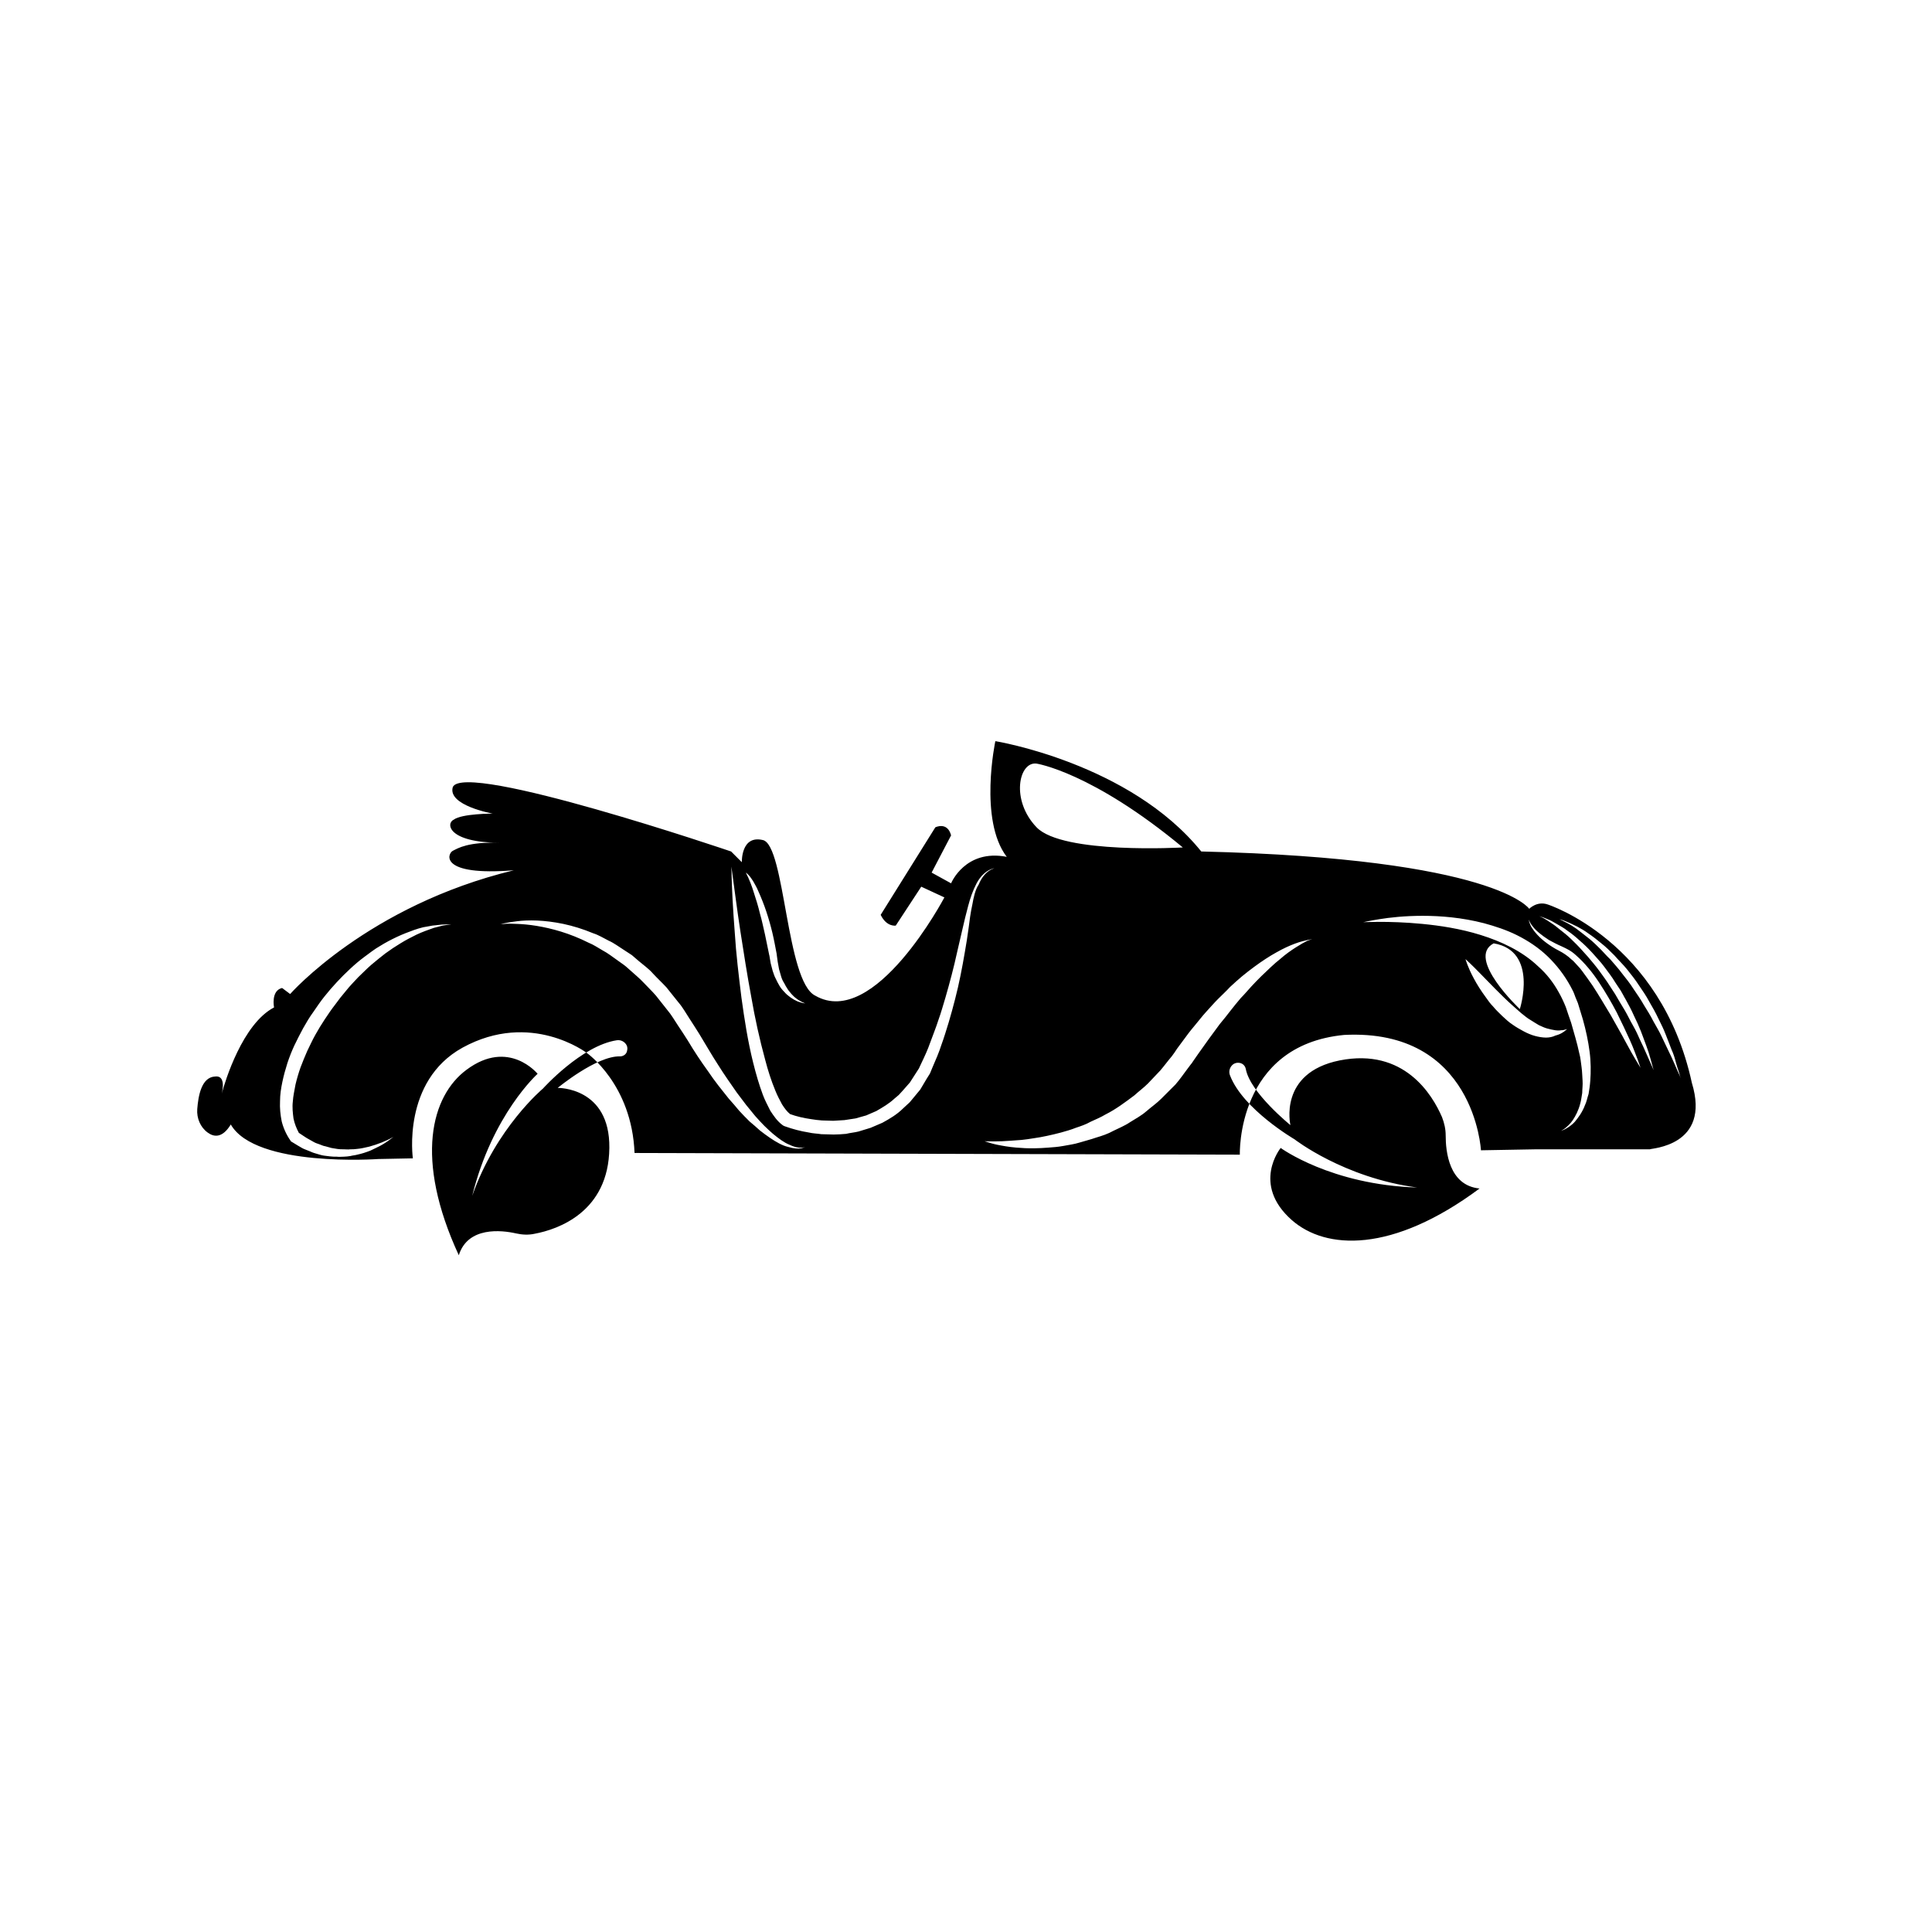 <?xml version="1.0" encoding="UTF-8"?>
<!-- Uploaded to: SVG Repo, www.svgrepo.com, Generator: SVG Repo Mixer Tools -->
<svg fill="#000000" width="800px" height="800px" version="1.1" viewBox="144 144 512 512" xmlns="http://www.w3.org/2000/svg">
 <path d="m592.36 430.97c-8.176-37.68-38.215-47.281-38.215-47.281-2.844-0.977-4.887 1.156-4.887 1.156s-8.711-13.332-86.914-15.195c-18.93-23.461-54.566-29.238-54.566-29.238s-4.445 20.883 3.023 30.66c-11.02-2.133-14.754 7.019-14.754 7.019l-5.156-2.844 5.156-9.863c-0.977-3.734-4.176-2.133-4.176-2.133l-14.484 23.195c1.602 3.289 4 2.844 4 2.844l6.754-10.309 6.133 2.844s-18.484 35.105-34.215 26.039c-7.731-3.734-8-39.812-13.863-41.234-5.867-1.422-5.598 5.867-5.598 5.867l-2.844-2.844s-70.742-24.086-73.762-17.062c-1.422 4.887 10.574 7.019 10.574 7.019s-8.176 0-10.309 1.602c-2.133 0.977-1.602 6.043 12.176 6.133-8.441-0.266-11.02 1.422-12.441 2.133-1.422 0.711-3.734 6.754 16.176 5.156-38.66 9.332-59.277 32.793-59.277 32.793l-2.133-1.602c-3.023 0.711-2.133 5.156-2.133 5.156-8.355 4.356-12.977 19.551-13.863 22.84 0.355-1.422 0.891-4.887-1.777-4.531-3.644 0.18-4.445 5.242-4.711 8.621-0.18 2.398 0.801 4.801 2.754 6.223 1.688 1.246 3.91 1.512 6.133-2.133 6.578 11.465 39.102 9.152 39.102 9.152l9.152-0.18s-2.934-20.441 13.152-29.328c18.129-9.953 32.973 1.422 32.973 1.422s11.91 8.266 12.621 26.484l160.41 0.445s-0.977-28.973 27.641-31.727c34.57-1.777 36.258 30.57 36.258 30.57l14.84-0.266h29.949c0.082-0.273 16.258-0.719 11.102-17.605zm-331.04-41.68-2.398 0.621c-1.512 0.535-3.023 1.066-4.531 1.777-1.422 0.711-2.844 1.422-4.266 2.312-1.332 0.801-2.668 1.688-4 2.668-1.246 0.977-2.488 1.957-3.734 3.023-1.246 1.066-2.312 2.223-3.465 3.289-1.066 1.156-2.223 2.312-3.199 3.555-1.066 1.246-2.043 2.488-2.934 3.734-0.977 1.246-1.867 2.578-2.754 3.91-0.891 1.332-1.688 2.668-2.488 4.09s-1.422 2.844-2.133 4.266c-0.621 1.422-1.246 2.934-1.777 4.356-0.535 1.512-0.977 3.023-1.332 4.531-0.266 1.512-0.621 3.023-0.711 4.531-0.18 1.512 0 3.023 0.18 4.445 0.266 1.332 0.801 2.668 1.422 3.82l1.066 0.711c0.445 0.266 0.891 0.621 1.422 0.891l1.422 0.801c0.445 0.266 0.977 0.445 1.512 0.621 0.535 0.18 0.977 0.445 1.602 0.535l1.602 0.445c0.535 0.09 1.066 0.18 1.602 0.266 0.535 0.09 1.066 0.09 1.688 0.09 0.535 0 1.156 0.09 1.688 0 0.535 0 1.156 0 1.688-0.09 1.156-0.09 2.223-0.355 3.379-0.621 2.223-0.621 4.356-1.422 6.398-2.578-0.891 0.711-1.867 1.422-2.934 2.043-1.066 0.621-2.133 1.066-3.199 1.602-1.156 0.445-2.223 0.801-3.465 1.066-0.621 0.18-1.156 0.18-1.777 0.355-0.621 0.09-1.246 0.18-1.777 0.18-0.621 0-1.246 0.09-1.867 0-0.621 0-1.246 0-1.867-0.09l-1.52-0.191c-0.621-0.09-1.156-0.266-1.777-0.445-0.621-0.18-1.246-0.355-1.777-0.621l-1.777-0.711c-0.621-0.266-1.066-0.621-1.602-0.891l-1.602-0.977-0.18-0.09-0.18-0.266c-1.066-1.512-1.867-3.289-2.312-5.066-0.355-1.777-0.535-3.555-0.445-5.332 0-1.777 0.266-3.465 0.621-5.156 0.355-1.688 0.801-3.289 1.332-4.977 0.535-1.602 1.156-3.199 1.867-4.711 0.711-1.512 1.512-3.023 2.312-4.531 0.801-1.422 1.688-2.934 2.668-4.266 0.977-1.422 1.867-2.754 2.934-4.09 1.066-1.332 2.133-2.578 3.289-3.82 1.156-1.246 2.312-2.398 3.555-3.555 1.246-1.156 2.488-2.223 3.82-3.199 1.332-0.977 2.668-2.043 4.09-2.844 1.422-0.891 2.934-1.688 4.445-2.398 1.512-0.711 3.109-1.332 4.621-1.867 0.801-0.266 1.602-0.535 2.398-0.711l2.488-0.445c0.801-0.09 1.688-0.18 2.488-0.266l2.488-0.09zm157.39-42.926s14.664 2.223 38.746 22.219c0 0-31.816 1.867-38.746-5.332-6.934-7.199-4.711-17.508 0-16.887zm-75.098 31.195c0.445 0.801 0.977 1.688 1.332 2.578 0.801 1.777 1.512 3.555 2.133 5.422 0.621 1.867 1.156 3.734 1.602 5.598 0.445 1.867 0.801 3.82 1.156 5.688v0.09l0.266 1.957c0.09 0.621 0.266 1.332 0.355 1.957 0.18 0.621 0.355 1.246 0.535 1.867 0.18 0.621 0.445 1.246 0.801 1.777 0.266 0.535 0.621 1.156 0.977 1.688 0.18 0.266 0.355 0.535 0.621 0.801 0.18 0.266 0.445 0.535 0.621 0.711 0.891 0.977 2.043 1.688 3.379 2.223-0.711-0.09-1.332-0.266-2.043-0.535-0.621-0.266-1.246-0.621-1.867-1.066-0.621-0.445-1.156-0.891-1.602-1.422-0.535-0.535-0.977-1.066-1.332-1.688s-0.711-1.246-0.977-1.867c-0.355-0.621-0.535-1.332-0.801-2.043-0.18-0.711-0.355-1.332-0.535-2.043l-0.355-2.133v0.09l-1.156-5.598c-0.445-1.867-0.801-3.734-1.332-5.512-0.445-1.867-0.977-3.644-1.602-5.512-0.535-1.777-1.246-3.644-2.133-5.332 0.891 0.617 1.426 1.504 1.957 2.305zm12.711 70.742c-0.801 0.18-1.957 0.09-3.465-0.355-1.512-0.355-3.109-1.246-4.801-2.398-0.891-0.621-1.777-1.246-2.668-1.957-0.891-0.801-1.777-1.602-2.754-2.398-0.891-0.891-1.867-1.867-2.754-2.844-0.891-1.066-1.777-2.133-2.754-3.199-1.777-2.223-3.734-4.621-5.512-7.289-1.867-2.578-3.644-5.242-5.332-8.086-0.891-1.422-1.777-2.754-2.668-4.09-0.891-1.332-1.688-2.754-2.754-4-0.977-1.246-2.043-2.578-3.023-3.82-1.066-1.246-2.223-2.312-3.289-3.465-1.066-1.156-2.312-2.133-3.465-3.199-0.621-0.535-1.156-1.066-1.777-1.512-0.621-0.445-1.246-0.891-1.867-1.332-1.246-0.891-2.398-1.777-3.734-2.488-1.246-0.711-2.398-1.512-3.734-2.043-2.488-1.246-4.977-2.223-7.289-2.934-4.621-1.422-8.797-1.957-11.641-2.043-1.422-0.09-2.578-0.09-3.379 0-0.801 0-1.156 0.09-1.156 0.09s0.355-0.09 1.156-0.266c0.801-0.18 1.867-0.355 3.379-0.535 1.422-0.18 3.289-0.266 5.332-0.18 2.043 0.09 4.356 0.355 6.934 0.891 2.488 0.535 5.156 1.332 7.91 2.488 1.422 0.445 2.668 1.246 4.09 1.957 1.422 0.621 2.668 1.602 4.09 2.488 0.711 0.445 1.332 0.891 2.043 1.332 0.621 0.535 1.246 1.066 1.867 1.602 1.246 1.066 2.668 2.043 3.734 3.289 1.156 1.246 2.398 2.398 3.555 3.644 1.066 1.332 2.133 2.668 3.199 4 1.156 1.332 1.957 2.844 2.844 4.176 0.891 1.422 1.867 2.844 2.668 4.176 1.688 2.754 3.289 5.598 4.977 8.176 1.602 2.578 3.379 5.066 4.977 7.375 0.891 1.156 1.688 2.223 2.488 3.289 0.801 0.977 1.688 2.043 2.398 2.934 0.801 0.891 1.602 1.777 2.398 2.578 0.801 0.801 1.602 1.512 2.312 2.133 1.512 1.246 2.934 2.312 4.266 2.844 1.246 0.621 2.398 0.891 3.199 0.801 0.801 0 1.156-0.18 1.156-0.18-0.004-0.004-0.359 0.172-1.156 0.352zm45.324-64.434c-0.445 2.043-0.711 4.09-0.977 6.223-0.266 2.043-0.621 4.176-0.977 6.223-0.711 4.176-1.512 8.355-2.578 12.441-0.535 2.043-1.066 4.09-1.688 6.133-0.621 2.043-1.246 4.09-1.957 6.043-0.621 1.957-1.512 4-2.398 6.043l-0.621 1.512-0.891 1.422-1.688 2.844c-0.711 0.891-1.422 1.688-2.133 2.578-0.355 0.445-0.711 0.891-1.156 1.246l-1.246 1.156c-1.602 1.602-3.555 2.754-5.512 3.82l-3.109 1.332-3.199 0.977c-1.066 0.266-2.223 0.355-3.289 0.621-1.066 0.09-2.223 0.18-3.289 0.18s-2.223-0.09-3.289-0.09c-1.066-0.18-2.223-0.18-3.289-0.445-2.223-0.355-4.266-0.891-6.488-1.688l-0.359-0.18c-1.602-1.156-2.488-2.578-3.379-3.91-0.711-1.422-1.422-2.754-1.957-4.176-1.066-2.844-1.867-5.688-2.578-8.531-1.422-5.688-2.312-11.465-3.109-17.242-0.711-5.777-1.422-11.555-1.777-17.328-0.445-5.777-0.801-11.641-0.891-17.418 0.801 5.777 1.512 11.555 2.398 17.242 0.891 5.688 1.777 11.465 2.844 17.152 0.977 5.688 2.223 11.375 3.734 16.887 0.711 2.754 1.602 5.512 2.668 8.086 0.535 1.332 1.156 2.488 1.777 3.644 0.621 0.977 1.332 1.957 2.133 2.578 1.688 0.621 3.644 1.066 5.512 1.332 0.977 0.18 1.957 0.266 2.934 0.355 0.977 0 1.957 0.09 3.023 0.09 0.977-0.09 1.957-0.09 2.934-0.18 0.977-0.18 1.957-0.266 2.934-0.445l2.844-0.801 2.668-1.156c1.688-0.977 3.379-1.957 4.801-3.289l1.156-0.977c0.355-0.355 0.621-0.711 0.977-1.066l1.957-2.223 1.602-2.488 0.801-1.246 0.621-1.332c0.891-1.867 1.688-3.555 2.398-5.598 0.711-1.957 1.512-3.91 2.133-5.867 0.711-1.957 1.246-3.91 1.867-5.953 1.156-4 2.223-8 3.109-12.086l1.422-6.133c0.445-2.043 0.977-4.09 1.512-6.133s1.246-4.09 2.223-5.953c0.977-1.867 2.668-3.644 4.711-4-2.043 0.621-3.379 2.398-4.176 4.356-0.895 1.332-1.336 3.375-1.691 5.418zm88.691 9.512c-0.711 0.355-1.688 0.891-2.934 1.688-1.246 0.801-2.668 1.777-4.176 3.109-1.602 1.246-3.199 2.844-4.977 4.531-0.891 0.891-1.777 1.777-2.668 2.754-0.891 0.977-1.777 2.043-2.754 3.023-0.891 1.066-1.867 2.223-2.754 3.379-0.891 1.156-1.867 2.398-2.844 3.555-1.867 2.488-3.644 4.977-5.598 7.731l-1.422 2.043-0.355 0.535-0.355 0.445-0.801 1.066c-1.066 1.422-2.043 2.844-3.199 4.176-1.246 1.246-2.488 2.488-3.734 3.734-1.246 1.246-2.668 2.223-4 3.379s-2.844 1.957-4.266 2.844c-1.422 0.977-3.023 1.602-4.445 2.312-1.422 0.801-3.023 1.332-4.531 1.777-1.512 0.535-3.023 0.891-4.445 1.332-1.422 0.445-2.844 0.621-4.266 0.891-1.422 0.266-2.754 0.355-4 0.445-1.332 0.09-2.488 0.18-3.734 0.18-1.156 0-2.312 0-3.289-0.09-2.043-0.09-3.91-0.355-5.332-0.621-1.512-0.266-2.578-0.535-3.379-0.801s-1.156-0.355-1.156-0.355 1.688 0.09 4.621 0c1.422-0.09 3.199-0.18 5.242-0.355 0.977-0.09 2.043-0.266 3.199-0.445s2.312-0.355 3.465-0.621c1.246-0.266 2.398-0.535 3.734-0.891 1.246-0.355 2.578-0.711 3.91-1.246 1.332-0.445 2.668-0.891 3.91-1.602 1.332-0.621 2.668-1.156 4-1.957 2.668-1.332 5.156-3.199 7.644-5.066 1.156-1.066 2.398-1.957 3.555-3.109l3.289-3.465c1.066-1.246 1.957-2.488 3.023-3.734l0.711-0.977 0.711-1.07 1.512-2.043c0.977-1.332 1.957-2.668 3.023-3.91 1.066-1.246 2.043-2.578 3.109-3.734 1.066-1.156 2.133-2.398 3.199-3.465s2.223-2.133 3.199-3.199c1.066-0.977 2.133-1.957 3.199-2.844 1.066-0.891 2.133-1.688 3.199-2.488 2.043-1.512 4.09-2.844 5.867-3.82 1.867-1.066 3.465-1.777 4.887-2.312 1.422-0.535 2.578-0.801 3.379-0.977 0.801-0.18 1.246-0.18 1.246-0.18 0 0.004-0.711 0.094-1.422 0.449zm63.363 25.594c-0.891 0-1.957-0.18-2.934-0.445s-2.043-0.711-3.023-1.246c-0.977-0.535-1.957-1.066-2.934-1.777-0.977-0.621-1.777-1.422-2.668-2.223-0.801-0.801-1.688-1.602-2.398-2.488-0.801-0.801-1.422-1.688-2.043-2.578-1.246-1.688-2.312-3.379-3.109-4.887-1.602-2.934-2.223-5.156-2.223-5.156s1.688 1.512 4 3.91c1.156 1.156 2.488 2.578 3.91 4s2.934 2.934 4.531 4.356c0.801 0.711 1.602 1.422 2.312 2.043 0.801 0.621 1.602 1.332 2.398 1.777 0.801 0.535 1.602 0.977 2.312 1.422 0.801 0.355 1.512 0.711 2.223 0.891 0.711 0.18 1.422 0.355 2.043 0.445s1.156 0.09 1.688 0c0.445 0 0.801-0.09 1.066-0.18 0.266-0.09 0.445-0.09 0.445-0.09s-0.09 0.09-0.355 0.266c-0.18 0.18-0.535 0.445-0.977 0.711-0.445 0.266-1.066 0.535-1.777 0.711-0.711 0.359-1.598 0.539-2.488 0.539zm-13.863-24.973c11.91 1.957 6.934 17.418 6.934 17.418s-14.398-13.508-6.934-17.418zm25.598 36.438c-0.09 1.246-0.266 2.398-0.445 3.465-0.355 1.066-0.535 2.133-0.977 3.023-0.711 1.867-1.777 3.289-2.668 4.356-0.977 1.066-1.957 1.602-2.578 1.957-0.711 0.355-1.066 0.445-1.066 0.445s0.355-0.18 0.977-0.621c0.535-0.445 1.422-1.156 2.133-2.223 0.711-1.066 1.512-2.578 1.957-4.356 0.266-0.891 0.355-1.867 0.535-2.844 0-1.066 0.18-2.133 0.09-3.289s-0.09-2.312-0.266-3.555c-0.18-1.246-0.266-2.488-0.621-3.734-0.535-2.578-1.332-5.156-2.133-8-0.445-1.332-0.977-2.754-1.422-4.176-0.535-1.332-1.156-2.668-1.867-3.91-1.422-2.578-3.199-4.887-5.422-6.844-4.266-4.09-9.863-6.664-15.285-8.355-5.422-1.688-10.844-2.488-15.465-2.934s-8.531-0.535-11.285-0.535-4.356 0.09-4.356 0.09 1.512-0.355 4.266-0.801c2.754-0.445 6.664-0.891 11.465-0.891s10.398 0.445 16.262 1.957c2.934 0.801 5.953 1.777 8.797 3.199s5.688 3.289 8.086 5.598c2.398 2.312 4.445 4.977 6.043 7.91 0.355 0.711 0.801 1.422 1.066 2.223s0.621 1.512 0.891 2.223c0.445 1.512 0.891 2.934 1.332 4.356 0.801 2.844 1.422 5.777 1.777 8.531 0.355 2.668 0.355 5.336 0.18 7.734zm9.328-10.398c-1.066-2.043-2.488-4.445-3.91-7.019-1.512-2.488-3.109-5.242-4.801-7.82-0.891-1.246-1.777-2.578-2.668-3.734-0.445-0.621-0.891-1.156-1.422-1.688-0.535-0.535-0.977-1.156-1.512-1.512-0.891-0.891-2.223-1.777-3.289-2.312-1.246-0.621-2.312-1.332-3.289-2.043-1.957-1.422-3.289-3.023-4-4.176-0.711-1.246-0.711-2.043-0.711-2.043s0.18 0.801 1.066 1.867c0.801 1.066 2.312 2.312 4.266 3.555 0.977 0.535 2.133 1.156 3.379 1.688 1.332 0.621 2.488 1.156 3.734 2.312 0.621 0.535 1.156 1.066 1.688 1.602 0.535 0.535 1.066 1.156 1.602 1.777 1.066 1.246 1.957 2.488 2.844 3.82 0.891 1.332 1.688 2.668 2.488 4 0.801 1.332 1.512 2.668 2.223 4 1.332 2.668 2.488 5.156 3.465 7.289 0.977 2.133 1.602 4 2.133 5.332 0.445 1.332 0.711 2.043 0.711 2.043 0.004-0.004-1.773-2.762-3.996-6.938zm7.199 6.934c-0.621-1.332-1.422-3.289-2.488-5.598-0.535-1.156-1.156-2.398-1.688-3.644-0.621-1.332-1.422-2.578-2.133-4-0.711-1.422-1.512-2.754-2.398-4.176-0.445-0.711-0.801-1.422-1.246-2.133l-1.332-2.043c-0.891-1.422-1.867-2.754-2.844-4.09-0.977-1.332-2.043-2.578-3.023-3.734-1.066-1.156-2.043-2.312-3.023-3.289-0.977-0.977-1.957-1.957-2.934-2.754-0.977-0.801-1.867-1.512-2.668-2.133-0.801-0.621-1.602-1.066-2.223-1.512-1.246-0.801-2.043-1.066-2.043-1.066s0.801 0.18 2.223 0.801c0.711 0.266 1.512 0.711 2.398 1.246 0.891 0.535 1.957 1.066 2.934 1.867 1.066 0.711 2.133 1.602 3.199 2.578 1.156 0.977 2.223 2.043 3.289 3.199 1.066 1.246 2.223 2.398 3.199 3.734 0.977 1.332 2.043 2.668 2.934 4.176l1.422 2.133c0.445 0.711 0.801 1.512 1.246 2.223 0.801 1.422 1.602 2.934 2.223 4.356 0.711 1.422 1.332 2.844 1.867 4.176 0.535 1.332 0.977 2.668 1.422 3.82 0.445 1.156 0.801 2.312 1.066 3.289 0.266 0.977 0.535 1.867 0.711 2.578 0.355 1.422 0.621 2.223 0.621 2.223 0-0.008-0.09-0.895-0.711-2.227zm6.754 1.152c-0.621-1.332-1.422-3.379-2.578-5.688-0.535-1.156-1.156-2.398-1.777-3.734-0.621-1.332-1.422-2.668-2.223-4.09-0.711-1.422-1.602-2.844-2.488-4.266-0.801-1.422-1.777-2.844-2.754-4.266-0.891-1.422-1.957-2.754-3.023-4.09-0.977-1.332-2.133-2.578-3.109-3.734-1.156-1.066-2.133-2.312-3.199-3.289-1.066-1.066-2.043-1.957-3.109-2.754-0.977-0.801-1.957-1.512-2.754-2.133-0.891-0.621-1.602-1.066-2.312-1.422-1.332-0.711-2.133-1.066-2.133-1.066s0.891 0.18 2.223 0.801c0.711 0.266 1.512 0.711 2.488 1.156 0.977 0.535 1.957 1.066 3.023 1.867 1.066 0.711 2.223 1.602 3.379 2.578 1.156 0.891 2.312 2.043 3.465 3.199 1.066 1.246 2.312 2.398 3.379 3.734 1.066 1.332 2.133 2.668 3.109 4.176 0.977 1.422 1.957 2.844 2.754 4.356 0.891 1.512 1.688 2.934 2.398 4.445 0.711 1.422 1.422 2.844 1.957 4.266 0.535 1.422 1.066 2.668 1.512 3.91 0.535 1.156 0.891 2.312 1.156 3.379 0.266 0.977 0.535 1.867 0.801 2.578 0.445 1.422 0.621 2.312 0.621 2.312-0.004-0.004-0.094-0.891-0.805-2.227zm-280.39-4.176c-6.223-0.18-16.531 8.355-16.531 8.355s13.863-0.266 13.688 15.906c-0.18 16.973-13.598 21.594-19.816 22.75-1.602 0.355-3.289 0.266-4.887-0.09-3.91-0.891-12.797-1.867-15.195 5.777-11.82-25.594-7.289-42.215 2.043-49.145 11.199-8.355 18.84 1.066 18.84 1.066s-11.996 10.754-17.328 32.348c6.309-18.039 18.75-28.438 18.75-28.438s10.219-11.375 19.551-12.797c1.156-0.18 2.223 0.445 2.668 1.422 0.18 0.445 0.18 0.891 0.09 1.246-0.094 0.977-0.98 1.598-1.871 1.598zm165.83 3.379c1.156 6.223 11.82 14.84 11.82 14.84s-3.289-13.863 13.062-17.152c17.062-3.379 24.527 9.066 27.105 15.02 0.621 1.602 0.977 3.199 0.977 4.887 0 4.09 0.801 13.242 8.977 14.043-23.195 17.242-40.793 16.262-49.77 8.355-10.754-9.508-2.934-19.105-2.934-19.105s13.332 9.777 36.172 10.488c-19.461-2.578-32.527-12.797-32.527-12.797s-13.598-7.91-17.062-16.887c-0.445-1.066-0.09-2.312 0.891-3.023 0.445-0.266 0.801-0.355 1.246-0.355 1.066-0.004 1.867 0.707 2.043 1.688z"/>
</svg>